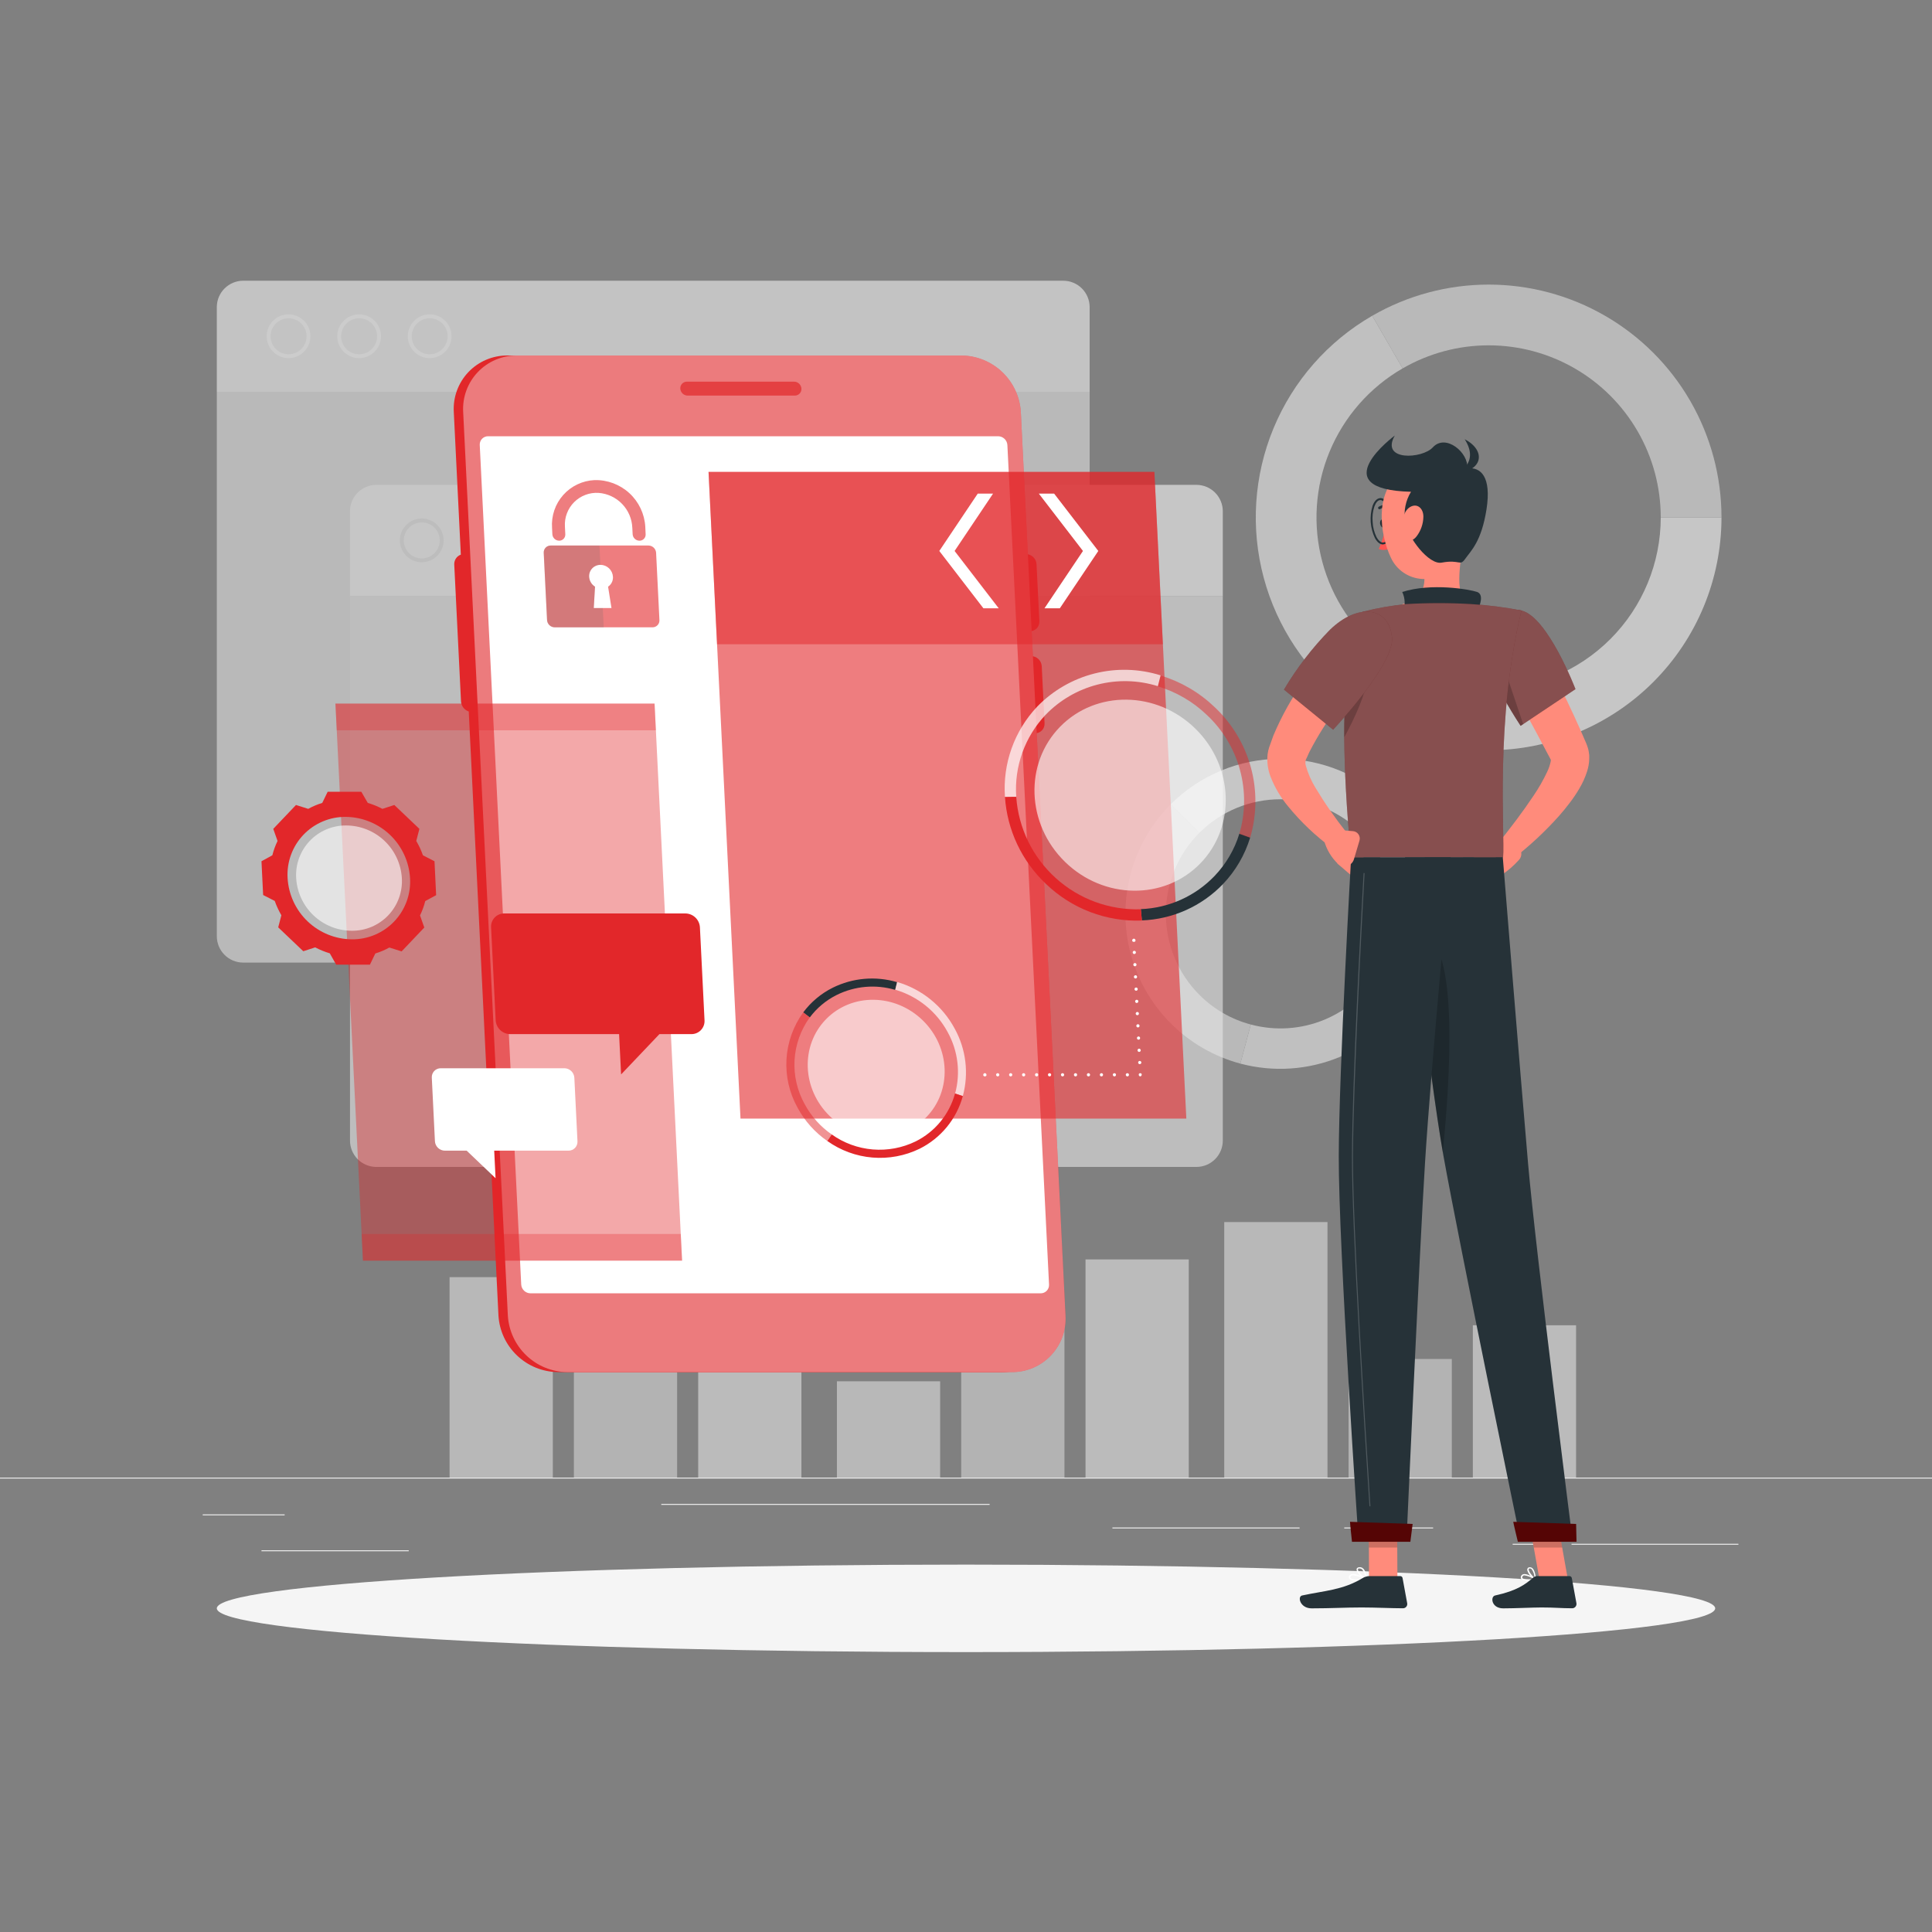 <svg width="601" height="601" viewBox="0 0 601 601" fill="none" xmlns="http://www.w3.org/2000/svg">
<rect x="0" y="0" width="601" height="601" fill="#808080" stroke="none"/>
<path d="M601 459.645H0V459.945H601V459.645Z" fill="#EBEBEB"/>
<path d="M88.551 471.088H63.057V471.388H88.551V471.088Z" fill="#EBEBEB"/>
<path d="M307.844 467.83H205.71V468.131H307.844V467.83Z" fill="#EBEBEB"/>
<path d="M127.148 482.254H81.339V482.555H127.148V482.254Z" fill="#EBEBEB"/>
<path d="M540.78 480.235H488.865V480.535H540.78V480.235Z" fill="#EBEBEB"/>
<path d="M484.935 480.235H470.547V480.535H484.935V480.235Z" fill="#EBEBEB"/>
<path d="M445.81 475.163H418.164V475.463H445.81V475.163Z" fill="#EBEBEB"/>
<path d="M404.269 475.163H346.044V475.463H404.269V475.163Z" fill="#EBEBEB"/>
<g opacity="0.6">
<path d="M423.477 259.067L432.383 250.16C439.883 257.667 444.697 267.436 446.082 277.956C447.467 288.475 445.345 299.158 440.044 308.35C434.743 317.541 426.56 324.728 416.761 328.798C406.962 332.868 396.095 333.594 385.842 330.862L389.099 318.698C396.68 320.735 404.72 320.213 411.973 317.212C419.226 314.211 425.285 308.9 429.211 302.103C433.136 295.306 434.708 287.403 433.682 279.622C432.656 271.84 429.09 264.614 423.537 259.067H423.477Z" fill="#EBEBEB"/>
<path d="M364.206 250.16C373.259 241.123 385.527 236.047 398.319 236.047C411.11 236.047 423.379 241.123 432.432 250.16L423.525 259.067C416.839 252.383 407.772 248.628 398.319 248.628C388.865 248.628 379.799 252.383 373.113 259.067L364.206 250.16Z" fill="#F5F5F5"/>
<path d="M364.206 250.16L373.113 259.067C369.802 262.377 367.175 266.306 365.383 270.631C363.591 274.956 362.669 279.591 362.669 284.273C362.669 288.954 363.591 293.59 365.383 297.915C367.175 302.24 369.802 306.169 373.113 309.479C377.525 313.916 383.038 317.098 389.087 318.698L385.842 330.862C377.664 328.67 370.208 324.363 364.221 318.376C358.235 312.389 353.929 304.932 351.736 296.755C349.544 288.577 349.542 279.966 351.731 271.787C353.92 263.609 358.222 256.15 364.206 250.16Z" fill="#E0E0E0"/>
<path d="M463.083 214.497V233.392C447.136 233.394 431.635 228.133 418.984 218.426C406.333 208.72 397.238 195.109 393.111 179.706C388.984 164.303 390.055 147.969 396.158 133.237C402.262 118.505 413.056 106.199 426.866 98.228L436.326 114.599C426.113 120.486 418.129 129.579 413.613 140.469C409.097 151.358 408.303 163.433 411.353 174.82C414.403 186.207 421.126 196.268 430.48 203.443C439.834 210.617 451.294 214.503 463.083 214.497Z" fill="#EBEBEB"/>
<path d="M535.515 160.96C535.509 180.168 527.875 198.588 514.293 212.17C500.711 225.753 482.291 233.386 463.083 233.392V214.497C477.28 214.494 490.896 208.852 500.935 198.813C510.975 188.773 516.616 175.158 516.62 160.96H535.515Z" fill="#F5F5F5"/>
<path d="M535.515 160.96H516.62C516.621 151.563 514.149 142.331 509.452 134.192C504.754 126.053 497.997 119.295 489.859 114.596C481.721 109.897 472.489 107.424 463.092 107.424C453.695 107.425 444.464 109.899 436.326 114.599L426.878 98.228C437.889 91.873 450.379 88.529 463.092 88.53C475.805 88.532 488.294 91.88 499.303 98.237C510.313 104.595 519.455 113.738 525.812 124.748C532.168 135.758 535.515 148.247 535.515 160.96Z" fill="#E0E0E0"/>
</g>
<g opacity="0.5">
<path d="M337.678 459.632H369.795V391.779H337.678V459.632Z" fill="#F5F5F5"/>
<path d="M299.01 459.645H331.127V412.262H299.01V459.645Z" fill="#E6E6E6"/>
<path d="M260.341 459.632H292.459V429.69H260.341V459.632Z" fill="#F0F0F0"/>
<path d="M458.166 459.645H490.284V412.262H458.166V459.645Z" fill="#F5F5F5"/>
<path d="M419.51 459.645H451.627V422.743H419.51V459.645Z" fill="#E6E6E6"/>
<path d="M380.83 459.645H412.947V380.156H380.83V459.645Z" fill="#F0F0F0"/>
<path d="M217.189 459.645H249.307V385.481H217.189V459.645Z" fill="#F5F5F5"/>
<path d="M178.521 459.645H210.638V412.262H178.521V459.645Z" fill="#E6E6E6"/>
<path d="M139.853 459.645H171.97V397.285H139.853V459.645Z" fill="#F0F0F0"/>
</g>
<g opacity="0.6">
<path d="M67.444 95.511C67.454 93.343 68.319 91.266 69.852 89.733C71.385 88.2 73.462 87.335 75.63 87.325H330.766C332.936 87.332 335.016 88.196 336.552 89.729C338.087 91.262 338.954 93.341 338.964 95.511V121.883H67.444V95.511Z" fill="#F0F0F0"/>
<path d="M133.662 111.401C132.318 111.401 131.003 111.003 129.885 110.256C128.767 109.51 127.895 108.449 127.379 107.207C126.864 105.965 126.728 104.598 126.988 103.279C127.249 101.96 127.894 100.748 128.843 99.796C129.792 98.843 131.002 98.193 132.32 97.928C133.639 97.663 135.006 97.794 136.249 98.305C137.493 98.817 138.557 99.685 139.307 100.801C140.058 101.916 140.461 103.229 140.466 104.574C140.467 105.469 140.293 106.355 139.952 107.183C139.611 108.01 139.11 108.762 138.478 109.396C137.846 110.03 137.096 110.534 136.27 110.878C135.443 111.222 134.557 111.399 133.662 111.401ZM133.662 99.008C132.553 99.008 131.469 99.338 130.547 99.955C129.625 100.572 128.907 101.449 128.484 102.475C128.061 103.5 127.952 104.628 128.172 105.716C128.391 106.803 128.928 107.801 129.715 108.583C130.502 109.365 131.503 109.896 132.592 110.108C133.681 110.32 134.808 110.204 135.831 109.774C136.854 109.345 137.726 108.621 138.337 107.695C138.948 106.77 139.271 105.683 139.264 104.574C139.254 103.094 138.66 101.679 137.61 100.636C136.561 99.594 135.142 99.008 133.662 99.008Z" fill="white"/>
<path d="M111.786 111.401C110.439 111.415 109.117 111.029 107.989 110.291C106.862 109.554 105.978 108.498 105.452 107.257C104.925 106.017 104.779 104.648 105.031 103.324C105.283 102 105.923 100.781 106.869 99.822C107.815 98.862 109.025 98.205 110.345 97.934C111.665 97.663 113.036 97.79 114.284 98.299C115.532 98.808 116.6 99.676 117.354 100.793C118.107 101.91 118.512 103.226 118.517 104.574C118.524 106.37 117.82 108.096 116.559 109.375C115.298 110.654 113.582 111.382 111.786 111.401ZM111.786 99.009C110.674 98.994 109.582 99.311 108.651 99.92C107.72 100.528 106.99 101.4 106.557 102.424C106.123 103.449 106.003 104.579 106.214 105.671C106.425 106.763 106.956 107.768 107.74 108.557C108.524 109.346 109.526 109.884 110.617 110.102C111.707 110.32 112.839 110.208 113.866 109.781C114.893 109.354 115.769 108.63 116.384 107.703C116.998 106.776 117.322 105.686 117.315 104.574C117.309 103.106 116.726 101.699 115.691 100.658C114.656 99.617 113.254 99.024 111.786 99.009Z" fill="white"/>
<path d="M89.777 111.401C88.432 111.403 87.117 111.007 85.997 110.262C84.877 109.517 84.003 108.457 83.486 107.215C82.968 105.974 82.83 104.607 83.09 103.287C83.349 101.967 83.993 100.753 84.942 99.8C85.891 98.846 87.1 98.195 88.419 97.929C89.737 97.663 91.105 97.793 92.349 98.304C93.594 98.815 94.659 99.683 95.41 100.799C96.16 101.915 96.564 103.229 96.569 104.574C96.572 106.379 95.859 108.112 94.585 109.392C93.312 110.672 91.583 111.395 89.777 111.401ZM89.777 99.008C88.668 99.006 87.582 99.334 86.658 99.949C85.735 100.565 85.015 101.441 84.591 102.466C84.166 103.492 84.055 104.62 84.273 105.708C84.491 106.797 85.027 107.796 85.813 108.579C86.6 109.362 87.601 109.894 88.69 110.107C89.78 110.32 90.908 110.205 91.931 109.775C92.955 109.346 93.828 108.623 94.439 107.697C95.051 106.771 95.374 105.684 95.367 104.574C95.357 103.096 94.764 101.683 93.718 100.64C92.671 99.598 91.255 99.012 89.777 99.008Z" fill="white"/>
<path d="M330.766 299.442H75.63C73.462 299.433 71.385 298.567 69.852 297.034C68.319 295.501 67.454 293.425 67.444 291.257V121.883H338.964V291.257C338.954 293.427 338.087 295.505 336.552 297.038C335.016 298.572 332.936 299.436 330.766 299.442Z" fill="#E0E0E0"/>
<path d="M108.877 159.024C108.88 156.853 109.743 154.772 111.277 153.235C112.812 151.699 114.892 150.833 117.063 150.827H372.199C374.369 150.836 376.448 151.703 377.981 153.239C379.515 154.775 380.379 156.854 380.385 159.024V185.384H108.877V159.024Z" fill="#F5F5F5"/>
<path d="M175.095 174.903C173.749 174.905 172.432 174.508 171.311 173.761C170.19 173.015 169.317 171.952 168.8 170.709C168.284 169.465 168.148 168.096 168.41 166.775C168.672 165.455 169.321 164.241 170.273 163.289C171.225 162.337 172.438 161.689 173.759 161.427C175.08 161.164 176.449 161.3 177.692 161.817C178.936 162.333 179.998 163.207 180.745 164.327C181.492 165.448 181.889 166.765 181.887 168.112C181.883 169.912 181.167 171.637 179.894 172.91C178.621 174.183 176.896 174.9 175.095 174.903ZM175.095 162.51C173.987 162.508 172.903 162.835 171.98 163.449C171.057 164.063 170.338 164.937 169.912 165.96C169.486 166.983 169.373 168.11 169.588 169.197C169.803 170.284 170.335 171.284 171.118 172.068C171.901 172.853 172.899 173.387 173.986 173.605C175.073 173.822 176.2 173.711 177.224 173.288C178.248 172.864 179.124 172.146 179.74 171.225C180.356 170.304 180.685 169.22 180.685 168.112C180.685 166.628 180.096 165.205 179.048 164.155C178 163.105 176.579 162.514 175.095 162.51Z" fill="#E6E6E6"/>
<path d="M153.147 174.903C151.8 174.905 150.483 174.508 149.363 173.761C148.242 173.015 147.368 171.952 146.852 170.709C146.335 169.465 146.199 168.096 146.462 166.775C146.724 165.455 147.372 164.241 148.324 163.289C149.276 162.337 150.49 161.689 151.81 161.427C153.131 161.164 154.5 161.3 155.744 161.817C156.987 162.333 158.05 163.207 158.797 164.327C159.543 165.448 159.94 166.765 159.938 168.112C159.935 169.912 159.218 171.637 157.945 172.91C156.672 174.183 154.947 174.9 153.147 174.903ZM153.147 162.51C152.038 162.508 150.954 162.835 150.032 163.449C149.109 164.063 148.389 164.937 147.963 165.96C147.537 166.983 147.425 168.11 147.64 169.197C147.854 170.284 148.387 171.284 149.17 172.068C149.953 172.853 150.951 173.387 152.038 173.605C153.124 173.822 154.251 173.711 155.275 173.288C156.3 172.864 157.175 172.146 157.791 171.225C158.407 170.304 158.736 169.22 158.736 168.112C158.736 166.628 158.148 165.205 157.1 164.155C156.052 163.105 154.63 162.514 153.147 162.51Z" fill="#E6E6E6"/>
<path d="M131.21 174.903C129.864 174.905 128.547 174.508 127.426 173.761C126.305 173.015 125.432 171.952 124.915 170.709C124.399 169.465 124.263 168.096 124.525 166.775C124.787 165.455 125.435 164.241 126.388 163.289C127.34 162.337 128.553 161.689 129.874 161.427C131.195 161.164 132.564 161.3 133.807 161.817C135.051 162.333 136.113 163.207 136.86 164.327C137.607 165.448 138.004 166.765 138.002 168.112C137.995 169.911 137.278 171.635 136.006 172.907C134.733 174.179 133.01 174.897 131.21 174.903ZM131.21 162.51C130.102 162.508 129.018 162.835 128.095 163.449C127.172 164.063 126.453 164.937 126.027 165.96C125.601 166.983 125.488 168.11 125.703 169.197C125.918 170.284 126.45 171.284 127.233 172.068C128.016 172.853 129.014 173.387 130.101 173.605C131.188 173.822 132.315 173.711 133.339 173.288C134.363 172.864 135.239 172.146 135.855 171.225C136.471 170.304 136.8 169.22 136.8 168.112C136.8 166.628 136.211 165.205 135.163 164.155C134.115 163.105 132.694 162.514 131.21 162.51Z" fill="#E6E6E6"/>
<path d="M372.199 363.004H117.063C114.893 363.001 112.813 362.137 111.278 360.603C109.744 359.068 108.88 356.988 108.877 354.818V185.384H380.385V354.758C380.39 355.837 380.182 356.907 379.773 357.905C379.364 358.904 378.762 359.812 378.002 360.578C377.241 361.344 376.338 361.952 375.342 362.369C374.346 362.785 373.278 363.001 372.199 363.004Z" fill="#E6E6E6"/>
</g>
<path d="M300.5 513.927C429.213 513.927 533.556 507.835 533.556 500.32C533.556 492.806 429.213 486.714 300.5 486.714C171.787 486.714 67.444 492.806 67.444 500.32C67.444 507.835 171.787 513.927 300.5 513.927Z" fill="#F5F5F5"/>
<path d="M320.357 196.359C320.76 196.363 321.16 196.284 321.532 196.127C321.903 195.97 322.239 195.738 322.517 195.446C322.795 195.154 323.011 194.808 323.15 194.43C323.289 194.051 323.349 193.648 323.326 193.245L322.437 175.492C322.388 174.654 322.024 173.866 321.417 173.286C320.81 172.706 320.006 172.377 319.167 172.367H316.763L314.587 128.193C314.306 123.48 312.255 119.048 308.845 115.782C305.435 112.517 300.918 110.66 296.197 110.584H157.859C155.587 110.569 153.336 111.019 151.245 111.909C149.155 112.798 147.268 114.106 145.704 115.753C144.139 117.401 142.928 119.351 142.147 121.485C141.366 123.618 141.031 125.889 141.163 128.157L143.351 172.535C142.722 172.764 142.184 173.189 141.816 173.747C141.448 174.306 141.269 174.968 141.307 175.636L143.411 218.223C143.459 218.92 143.713 219.587 144.141 220.139C144.569 220.692 145.151 221.104 145.815 221.324L155.058 409.257C155.349 413.972 157.41 418.402 160.83 421.661C164.249 424.92 168.774 426.766 173.497 426.83H311.823C314.095 426.845 316.346 426.395 318.436 425.505C320.527 424.616 322.413 423.308 323.978 421.66C325.543 420.013 326.753 418.063 327.534 415.929C328.315 413.796 328.65 411.525 328.519 409.257L319.564 228.115H321.968C322.371 228.119 322.771 228.04 323.142 227.884C323.514 227.727 323.849 227.495 324.128 227.203C324.406 226.911 324.622 226.565 324.761 226.187C324.9 225.808 324.96 225.405 324.937 225.002L324.059 207.213C324.005 206.378 323.639 205.594 323.033 205.017C322.427 204.44 321.626 204.113 320.79 204.099H318.386L318.001 196.359H320.357Z" fill="#E2272A"/>
<path d="M176.418 426.83H314.744C317.016 426.845 319.268 426.394 321.359 425.505C323.45 424.616 325.337 423.308 326.903 421.661C328.468 420.014 329.68 418.064 330.462 415.93C331.245 413.797 331.581 411.526 331.452 409.257L317.556 128.169C317.272 123.453 315.214 119.02 311.796 115.758C308.379 112.497 303.854 110.648 299.13 110.584H160.792C158.519 110.569 156.268 111.019 154.177 111.909C152.085 112.798 150.198 114.106 148.633 115.753C147.067 117.4 145.855 119.35 145.073 121.484C144.291 123.617 143.954 125.888 144.084 128.157L157.979 409.245C158.267 413.962 160.327 418.395 163.747 421.657C167.166 424.918 171.692 426.766 176.418 426.83Z" fill="#E2272A"/>
<path opacity="0.4" d="M176.418 426.83H314.744C317.016 426.845 319.268 426.394 321.359 425.505C323.45 424.616 325.337 423.308 326.903 421.661C328.468 420.014 329.68 418.064 330.462 415.93C331.245 413.797 331.581 411.526 331.452 409.257L317.556 128.169C317.272 123.453 315.214 119.02 311.796 115.758C308.379 112.497 303.854 110.648 299.13 110.584H160.792C158.519 110.569 156.268 111.019 154.177 111.909C152.085 112.798 150.198 114.106 148.633 115.753C147.067 117.4 145.855 119.35 145.073 121.484C144.291 123.617 143.954 125.888 144.084 128.157L157.979 409.245C158.267 413.962 160.327 418.395 163.747 421.657C167.166 424.918 171.692 426.766 176.418 426.83Z" fill="#FAFAFA"/>
<path d="M165.059 402.321H323.723C324.077 402.325 324.427 402.256 324.754 402.119C325.08 401.982 325.374 401.779 325.619 401.523C325.863 401.267 326.053 400.964 326.175 400.632C326.298 400.3 326.351 399.946 326.331 399.593L313.373 138.434C313.328 137.701 313.006 137.011 312.473 136.505C311.94 135.999 311.236 135.713 310.501 135.706H151.837C151.483 135.702 151.133 135.771 150.807 135.908C150.482 136.046 150.188 136.249 149.944 136.505C149.701 136.761 149.513 137.064 149.391 137.396C149.27 137.728 149.219 138.082 149.24 138.434L162.138 399.593C162.184 400.335 162.512 401.031 163.055 401.538C163.599 402.046 164.315 402.326 165.059 402.321Z" fill="white"/>
<path opacity="0.7" d="M247.035 118.721H213.68C213.4 118.719 213.123 118.774 212.865 118.884C212.608 118.993 212.375 119.154 212.183 119.357C211.99 119.56 211.841 119.8 211.745 120.063C211.649 120.326 211.608 120.606 211.624 120.885C211.658 121.468 211.91 122.016 212.332 122.42C212.754 122.823 213.312 123.052 213.896 123.06H247.251C247.532 123.063 247.811 123.007 248.069 122.897C248.327 122.787 248.56 122.625 248.753 122.42C248.946 122.216 249.095 121.975 249.19 121.71C249.285 121.446 249.325 121.165 249.307 120.885C249.271 120.304 249.016 119.759 248.595 119.358C248.174 118.957 247.617 118.729 247.035 118.721Z" fill="#E2272A"/>
<path opacity="0.6" d="M369.038 347.967H230.351L220.411 146.8H359.098L369.038 347.967Z" fill="#E2272A"/>
<path d="M352.667 292.964C352.603 292.975 352.538 292.975 352.474 292.964C352.414 292.942 352.36 292.905 352.318 292.855C352.272 292.811 352.235 292.758 352.21 292.699C352.199 292.635 352.199 292.57 352.21 292.507C352.21 292.373 352.263 292.244 352.358 292.15C352.453 292.055 352.581 292.002 352.715 292.002C352.849 292.002 352.977 292.055 353.072 292.15C353.167 292.244 353.22 292.373 353.22 292.507C353.231 292.57 353.231 292.635 353.22 292.699C353.195 292.758 353.158 292.811 353.112 292.855C353.07 292.905 353.016 292.942 352.955 292.964C352.861 292.992 352.761 292.992 352.667 292.964Z" fill="white"/>
<path d="M354.049 330.55C354.046 330.485 354.055 330.42 354.077 330.359C354.099 330.298 354.133 330.242 354.176 330.194C354.22 330.146 354.272 330.107 354.331 330.08C354.39 330.052 354.453 330.036 354.518 330.033C354.65 330.026 354.779 330.072 354.878 330.159C354.977 330.247 355.038 330.37 355.047 330.502C355.05 330.568 355.04 330.634 355.018 330.697C354.995 330.759 354.961 330.817 354.916 330.866C354.871 330.915 354.818 330.955 354.757 330.983C354.697 331.011 354.632 331.028 354.566 331.031C354.434 331.034 354.306 330.985 354.21 330.896C354.113 330.806 354.055 330.682 354.049 330.55ZM353.857 326.752C353.854 326.685 353.863 326.619 353.886 326.556C353.908 326.494 353.943 326.436 353.988 326.387C354.032 326.338 354.086 326.298 354.146 326.27C354.206 326.242 354.271 326.226 354.338 326.223C354.403 326.219 354.469 326.229 354.531 326.252C354.593 326.275 354.649 326.309 354.697 326.354C354.746 326.399 354.784 326.453 354.811 326.513C354.838 326.573 354.853 326.638 354.855 326.703C354.858 326.768 354.848 326.833 354.826 326.894C354.805 326.955 354.771 327.011 354.727 327.059C354.684 327.107 354.631 327.146 354.573 327.174C354.514 327.201 354.45 327.217 354.386 327.22C354.254 327.227 354.124 327.182 354.026 327.094C353.927 327.006 353.866 326.883 353.857 326.752ZM353.677 322.941C353.673 322.876 353.683 322.812 353.705 322.751C353.727 322.69 353.76 322.634 353.804 322.586C353.847 322.537 353.9 322.499 353.958 322.471C354.017 322.443 354.081 322.427 354.145 322.424C354.21 322.419 354.276 322.428 354.338 322.449C354.399 322.47 354.456 322.504 354.505 322.548C354.553 322.592 354.592 322.645 354.619 322.704C354.646 322.764 354.661 322.828 354.662 322.893C354.667 322.959 354.659 323.025 354.638 323.087C354.617 323.15 354.583 323.207 354.54 323.257C354.496 323.306 354.443 323.346 354.383 323.374C354.324 323.403 354.259 323.419 354.193 323.422C354.062 323.425 353.934 323.377 353.837 323.287C353.74 323.197 353.683 323.073 353.677 322.941ZM353.484 319.131C353.481 319.001 353.528 318.875 353.615 318.778C353.702 318.682 353.823 318.623 353.953 318.614C354.085 318.607 354.214 318.653 354.313 318.74C354.412 318.828 354.473 318.951 354.482 319.083C354.489 319.215 354.443 319.344 354.355 319.443C354.268 319.542 354.145 319.602 354.013 319.612C353.947 319.615 353.881 319.605 353.818 319.583C353.756 319.56 353.698 319.526 353.649 319.481C353.6 319.436 353.56 319.382 353.532 319.322C353.503 319.262 353.487 319.197 353.484 319.131ZM353.292 315.333C353.289 315.266 353.299 315.2 353.321 315.137C353.343 315.075 353.378 315.017 353.423 314.968C353.467 314.919 353.521 314.879 353.581 314.851C353.641 314.823 353.706 314.807 353.773 314.804C353.838 314.8 353.904 314.81 353.966 314.833C354.028 314.856 354.084 314.89 354.133 314.935C354.181 314.98 354.219 315.034 354.246 315.094C354.273 315.154 354.288 315.219 354.29 315.284C354.293 315.349 354.283 315.414 354.261 315.475C354.24 315.536 354.206 315.592 354.162 315.64C354.119 315.688 354.066 315.727 354.008 315.755C353.949 315.782 353.886 315.798 353.821 315.801C353.689 315.808 353.56 315.763 353.461 315.675C353.362 315.587 353.301 315.464 353.292 315.333ZM353.112 311.522C353.108 311.457 353.118 311.393 353.14 311.332C353.162 311.271 353.195 311.215 353.239 311.167C353.282 311.118 353.335 311.08 353.394 311.052C353.452 311.024 353.516 311.008 353.58 311.005C353.646 311 353.712 311.009 353.775 311.03C353.837 311.051 353.895 311.084 353.944 311.128C353.993 311.172 354.033 311.225 354.062 311.284C354.09 311.344 354.106 311.408 354.109 311.474C354.113 311.607 354.065 311.737 353.975 311.835C353.885 311.934 353.761 311.994 353.628 312.003C353.497 312.006 353.369 311.958 353.272 311.868C353.175 311.778 353.118 311.654 353.112 311.522ZM352.919 307.712C352.916 307.58 352.964 307.452 353.054 307.355C353.144 307.259 353.268 307.201 353.4 307.195C353.465 307.192 353.53 307.201 353.591 307.223C353.652 307.245 353.708 307.279 353.756 307.322C353.804 307.366 353.843 307.418 353.87 307.477C353.898 307.536 353.914 307.599 353.917 307.664C353.924 307.796 353.878 307.925 353.791 308.024C353.703 308.123 353.58 308.183 353.448 308.193C353.382 308.196 353.316 308.186 353.253 308.164C353.191 308.141 353.133 308.107 353.084 308.062C353.035 308.017 352.995 307.963 352.967 307.903C352.939 307.843 352.922 307.778 352.919 307.712ZM352.739 303.914C352.734 303.848 352.742 303.782 352.764 303.719C352.785 303.657 352.818 303.599 352.862 303.55C352.905 303.501 352.958 303.461 353.018 303.432C353.077 303.404 353.142 303.388 353.208 303.385C353.273 303.381 353.339 303.391 353.401 303.414C353.463 303.437 353.519 303.471 353.568 303.516C353.616 303.561 353.654 303.615 353.681 303.675C353.708 303.735 353.723 303.8 353.725 303.865C353.728 303.93 353.718 303.995 353.696 304.056C353.675 304.117 353.641 304.173 353.597 304.221C353.554 304.269 353.501 304.308 353.443 304.336C353.384 304.363 353.321 304.379 353.256 304.382C353.191 304.386 353.126 304.376 353.065 304.354C353.004 304.332 352.948 304.299 352.9 304.255C352.852 304.212 352.813 304.159 352.786 304.1C352.758 304.042 352.742 303.978 352.739 303.914ZM352.547 300.103C352.543 300.038 352.553 299.974 352.575 299.913C352.597 299.852 352.63 299.796 352.674 299.748C352.717 299.7 352.77 299.661 352.829 299.633C352.887 299.605 352.951 299.589 353.015 299.586C353.147 299.58 353.277 299.625 353.376 299.713C353.474 299.8 353.535 299.923 353.544 300.055C353.548 300.188 353.5 300.318 353.41 300.416C353.32 300.515 353.196 300.575 353.064 300.584C352.932 300.587 352.804 300.539 352.707 300.449C352.61 300.359 352.553 300.235 352.547 300.103ZM352.354 296.305C352.351 296.239 352.361 296.172 352.383 296.11C352.406 296.047 352.44 295.99 352.485 295.941C352.53 295.892 352.584 295.852 352.644 295.823C352.704 295.795 352.769 295.779 352.835 295.776C352.9 295.773 352.965 295.782 353.026 295.804C353.087 295.826 353.143 295.86 353.191 295.903C353.239 295.947 353.278 295.999 353.305 296.058C353.333 296.117 353.349 296.18 353.352 296.245C353.359 296.377 353.313 296.506 353.226 296.605C353.138 296.704 353.015 296.764 352.883 296.774C352.751 296.78 352.622 296.735 352.523 296.647C352.424 296.56 352.364 296.437 352.354 296.305Z" fill="white"/>
<path d="M354.734 334.841C354.668 334.841 354.603 334.827 354.543 334.8C354.483 334.773 354.43 334.734 354.386 334.685C354.338 334.64 354.301 334.586 354.276 334.526C354.251 334.466 354.239 334.401 354.241 334.336C354.23 334.273 354.23 334.208 354.241 334.144C354.263 334.083 354.3 334.029 354.35 333.988C354.394 333.941 354.447 333.904 354.506 333.879C354.63 333.831 354.767 333.831 354.89 333.879C354.953 333.904 355.01 333.941 355.059 333.988C355.1 334.033 355.133 334.086 355.155 334.144C355.171 334.207 355.171 334.273 355.155 334.336C355.152 334.466 355.101 334.591 355.011 334.685C354.962 334.732 354.905 334.769 354.842 334.793C354.809 334.815 354.773 334.831 354.734 334.841Z" fill="white"/>
<path d="M350.203 334.336C350.203 334.27 350.216 334.205 350.241 334.145C350.267 334.084 350.304 334.029 350.351 333.983C350.398 333.938 350.454 333.901 350.515 333.877C350.576 333.853 350.642 333.842 350.708 333.843C350.772 333.843 350.836 333.856 350.896 333.881C350.956 333.906 351.01 333.942 351.056 333.988C351.102 334.034 351.138 334.088 351.163 334.148C351.188 334.207 351.2 334.272 351.2 334.336C351.2 334.468 351.149 334.595 351.057 334.689C350.965 334.783 350.839 334.838 350.708 334.841C350.574 334.841 350.445 334.788 350.351 334.693C350.256 334.599 350.203 334.47 350.203 334.336ZM346.164 334.336C346.164 334.27 346.177 334.205 346.203 334.145C346.228 334.084 346.266 334.029 346.313 333.983C346.36 333.938 346.415 333.901 346.477 333.877C346.538 333.853 346.603 333.842 346.669 333.843C346.734 333.843 346.798 333.856 346.857 333.881C346.917 333.906 346.972 333.942 347.017 333.988C347.063 334.034 347.099 334.088 347.124 334.148C347.149 334.207 347.162 334.272 347.162 334.336C347.163 334.402 347.152 334.467 347.128 334.529C347.104 334.59 347.068 334.645 347.022 334.693C346.976 334.74 346.921 334.777 346.86 334.802C346.8 334.828 346.735 334.841 346.669 334.841C346.537 334.838 346.412 334.783 346.32 334.689C346.228 334.595 346.176 334.468 346.176 334.336H346.164ZM342.137 334.336C342.137 334.272 342.15 334.207 342.175 334.148C342.2 334.088 342.236 334.034 342.282 333.988C342.327 333.942 342.382 333.906 342.442 333.881C342.501 333.856 342.565 333.843 342.63 333.843C342.696 333.842 342.761 333.853 342.822 333.877C342.884 333.901 342.939 333.938 342.986 333.983C343.033 334.029 343.071 334.084 343.096 334.145C343.122 334.205 343.135 334.27 343.135 334.336C343.135 334.47 343.082 334.599 342.987 334.693C342.892 334.788 342.764 334.841 342.63 334.841C342.564 334.841 342.499 334.828 342.439 334.802C342.378 334.777 342.323 334.74 342.277 334.693C342.231 334.645 342.195 334.59 342.171 334.529C342.147 334.467 342.136 334.402 342.137 334.336ZM338.099 334.336C338.099 334.27 338.112 334.205 338.137 334.145C338.163 334.084 338.2 334.029 338.247 333.983C338.294 333.938 338.35 333.901 338.411 333.877C338.472 333.853 338.538 333.842 338.603 333.843C338.668 333.843 338.732 333.856 338.792 333.881C338.852 333.906 338.906 333.942 338.952 333.988C338.998 334.034 339.034 334.088 339.059 334.148C339.084 334.207 339.096 334.272 339.096 334.336C339.098 334.402 339.086 334.467 339.062 334.529C339.038 334.59 339.002 334.645 338.956 334.693C338.91 334.74 338.855 334.777 338.795 334.802C338.734 334.828 338.669 334.841 338.603 334.841C338.47 334.841 338.341 334.788 338.246 334.693C338.152 334.599 338.099 334.47 338.099 334.336ZM334.072 334.336C334.072 334.272 334.085 334.207 334.109 334.148C334.134 334.088 334.17 334.034 334.216 333.988C334.262 333.942 334.316 333.906 334.376 333.881C334.436 333.856 334.5 333.843 334.565 333.843C334.63 333.842 334.696 333.853 334.757 333.877C334.818 333.901 334.874 333.938 334.921 333.983C334.968 334.029 335.005 334.084 335.031 334.145C335.056 334.205 335.07 334.27 335.07 334.336C335.07 334.47 335.016 334.599 334.922 334.693C334.827 334.788 334.699 334.841 334.565 334.841C334.499 334.841 334.434 334.828 334.373 334.802C334.313 334.777 334.258 334.74 334.212 334.693C334.166 334.645 334.13 334.59 334.106 334.529C334.082 334.467 334.07 334.402 334.072 334.336ZM330.033 334.336C330.033 334.27 330.046 334.205 330.072 334.145C330.097 334.084 330.135 334.029 330.182 333.983C330.229 333.938 330.285 333.901 330.346 333.877C330.407 333.853 330.472 333.842 330.538 333.843C330.603 333.843 330.667 333.856 330.727 333.881C330.786 333.906 330.841 333.942 330.887 333.988C330.932 334.034 330.969 334.088 330.993 334.148C331.018 334.207 331.031 334.272 331.031 334.336C331.032 334.402 331.021 334.467 330.997 334.529C330.973 334.59 330.937 334.645 330.891 334.693C330.845 334.74 330.79 334.777 330.729 334.802C330.669 334.828 330.604 334.841 330.538 334.841C330.404 334.841 330.276 334.788 330.181 334.693C330.086 334.599 330.033 334.47 330.033 334.336ZM325.994 334.336C325.994 334.27 326.008 334.205 326.033 334.145C326.059 334.084 326.096 334.029 326.143 333.983C326.19 333.938 326.246 333.901 326.307 333.877C326.368 333.853 326.434 333.842 326.499 333.843C326.564 333.843 326.628 333.856 326.688 333.881C326.748 333.906 326.802 333.942 326.848 333.988C326.894 334.034 326.93 334.088 326.955 334.148C326.979 334.207 326.992 334.272 326.992 334.336C326.994 334.402 326.982 334.467 326.958 334.529C326.934 334.59 326.898 334.645 326.852 334.693C326.806 334.74 326.751 334.777 326.691 334.802C326.63 334.828 326.565 334.841 326.499 334.841C326.365 334.841 326.237 334.788 326.142 334.693C326.048 334.599 325.994 334.47 325.994 334.336ZM321.968 334.336C321.968 334.272 321.981 334.207 322.005 334.148C322.03 334.088 322.066 334.034 322.112 333.988C322.158 333.942 322.212 333.906 322.272 333.881C322.332 333.856 322.396 333.843 322.461 333.843C322.526 333.842 322.592 333.853 322.653 333.877C322.714 333.901 322.77 333.938 322.817 333.983C322.864 334.029 322.901 334.084 322.927 334.145C322.952 334.205 322.965 334.27 322.965 334.336C322.965 334.47 322.912 334.599 322.818 334.693C322.723 334.788 322.594 334.841 322.461 334.841C322.329 334.838 322.203 334.783 322.111 334.689C322.019 334.595 321.968 334.468 321.968 334.336ZM317.929 334.336C317.929 334.27 317.942 334.205 317.968 334.145C317.993 334.084 318.031 334.029 318.078 333.983C318.125 333.938 318.18 333.901 318.242 333.877C318.303 333.853 318.368 333.842 318.434 333.843C318.499 333.843 318.563 333.856 318.622 333.881C318.682 333.906 318.737 333.942 318.782 333.988C318.828 334.034 318.864 334.088 318.889 334.148C318.914 334.207 318.927 334.272 318.927 334.336C318.928 334.402 318.917 334.467 318.893 334.529C318.869 334.59 318.833 334.645 318.787 334.693C318.741 334.74 318.686 334.777 318.625 334.802C318.565 334.828 318.5 334.841 318.434 334.841C318.3 334.841 318.172 334.788 318.077 334.693C317.982 334.599 317.929 334.47 317.929 334.336ZM313.902 334.336C313.902 334.272 313.915 334.207 313.94 334.148C313.965 334.088 314.001 334.034 314.047 333.988C314.092 333.942 314.147 333.906 314.207 333.881C314.266 333.856 314.33 333.843 314.395 333.843C314.461 333.842 314.526 333.853 314.587 333.877C314.649 333.901 314.704 333.938 314.751 333.983C314.799 334.029 314.836 334.084 314.861 334.145C314.887 334.205 314.9 334.27 314.9 334.336C314.9 334.47 314.847 334.599 314.752 334.693C314.657 334.788 314.529 334.841 314.395 334.841C314.329 334.841 314.264 334.828 314.204 334.802C314.143 334.777 314.088 334.74 314.042 334.693C313.996 334.645 313.96 334.59 313.936 334.529C313.912 334.467 313.901 334.402 313.902 334.336ZM309.864 334.336C309.864 334.27 309.877 334.205 309.902 334.145C309.928 334.084 309.965 334.029 310.012 333.983C310.059 333.938 310.115 333.901 310.176 333.877C310.237 333.853 310.303 333.842 310.368 333.843C310.433 333.843 310.497 333.856 310.557 333.881C310.617 333.906 310.671 333.942 310.717 333.988C310.763 334.034 310.799 334.088 310.824 334.148C310.849 334.207 310.861 334.272 310.861 334.336C310.863 334.402 310.851 334.467 310.827 334.529C310.803 334.59 310.767 334.645 310.721 334.693C310.675 334.74 310.62 334.777 310.56 334.802C310.499 334.828 310.434 334.841 310.368 334.841C310.235 334.841 310.106 334.788 310.012 334.693C309.917 334.599 309.864 334.47 309.864 334.336Z" fill="white"/>
<path d="M306.33 334.841C306.264 334.839 306.2 334.825 306.14 334.798C306.08 334.771 306.026 334.733 305.981 334.685C305.932 334.643 305.894 334.589 305.873 334.528C305.862 334.465 305.862 334.4 305.873 334.336C305.871 334.271 305.883 334.206 305.907 334.146C305.932 334.086 305.97 334.032 306.017 333.988C306.084 333.915 306.173 333.865 306.27 333.846C306.367 333.826 306.468 333.838 306.558 333.879C306.619 333.901 306.673 333.938 306.714 333.988C306.763 334.031 306.803 334.085 306.83 334.145C306.857 334.205 306.871 334.27 306.871 334.336C306.882 334.4 306.882 334.465 306.871 334.528C306.818 334.646 306.724 334.74 306.606 334.793C306.52 334.835 306.425 334.851 306.33 334.841Z" fill="white"/>
<path opacity="0.5" d="M361.742 200.409H223.055L220.411 146.8H359.098L361.742 200.409Z" fill="#E2272A"/>
<path d="M355.215 286.316L354.891 282.806C363.601 282.473 371.84 278.761 377.861 272.457C381.404 268.743 384.03 264.253 385.529 259.343L388.895 260.545C387.251 265.943 384.37 270.882 380.481 274.969C373.855 281.893 364.792 285.963 355.215 286.316Z" fill="#263238"/>
<g style="mix-blend-mode:multiply" opacity="0.5">
<path d="M375.385 222.37C371.088 218.256 365.877 215.22 360.179 213.511L361.033 210.146C367.296 212.028 373.025 215.364 377.753 219.882C383.203 224.966 387.132 231.467 389.1 238.657C391.068 245.846 390.997 253.442 388.895 260.593L385.529 259.391C387.439 252.887 387.502 245.979 385.71 239.441C383.918 232.903 380.343 226.992 375.385 222.37Z" fill="#E2272A"/>
</g>
<path d="M325.357 274.945C317.849 267.856 313.298 258.192 312.616 247.888H316.126C316.811 257.598 321.232 266.665 328.46 273.185C335.688 279.705 345.161 283.171 354.891 282.854L355.215 286.364C349.726 286.57 344.251 285.665 339.12 283.703C333.99 281.741 329.308 278.762 325.357 274.945Z" fill="#E2272A"/>
<path opacity="0.7" d="M312.616 247.888C312.255 242.771 312.959 237.635 314.685 232.803C316.41 227.972 319.119 223.552 322.641 219.822C327.511 214.802 333.679 211.234 340.458 209.515C347.236 207.796 354.36 207.993 361.033 210.085L360.179 213.451C354.103 211.551 347.617 211.379 341.449 212.954C335.28 214.529 329.671 217.789 325.249 222.37C322.053 225.756 319.592 229.767 318.022 234.15C316.452 238.534 315.806 243.195 316.126 247.84L312.616 247.888Z" fill="white"/>
<path opacity="0.6" d="M373.353 268.63C384.534 257.168 383.836 238.354 371.795 226.608C359.754 214.861 340.928 214.63 329.747 226.092C318.566 237.553 319.264 256.367 331.305 268.114C343.346 279.86 362.172 280.091 373.353 268.63Z" fill="white"/>
<path d="M279.056 305.524L278.467 307.928C272.41 306.138 265.899 306.709 260.245 309.527C256.964 311.165 254.111 313.549 251.915 316.487L249.872 314.924C252.281 311.692 255.414 309.07 259.019 307.267C265.238 304.176 272.397 303.553 279.056 305.524Z" fill="#263238"/>
<g style="mix-blend-mode:multiply" opacity="0.5">
<path d="M250.341 343.507C252.363 347.265 255.246 350.49 258.755 352.919L257.384 354.962C253.526 352.288 250.351 348.743 248.117 344.613C245.548 340.013 244.347 334.774 244.656 329.514C244.965 324.254 246.77 319.192 249.86 314.924L251.903 316.486C249.089 320.371 247.446 324.98 247.17 329.768C246.893 334.557 247.993 339.325 250.341 343.507Z" fill="#E2272A"/>
</g>
<path opacity="0.7" d="M296.99 319.996C300.52 326.392 301.425 333.909 299.514 340.959L297.11 340.19C298.851 333.77 298.028 326.926 294.815 321.102C293.108 317.925 290.786 315.119 287.983 312.849C285.181 310.578 281.954 308.889 278.491 307.88L279.08 305.476C282.881 306.583 286.423 308.438 289.499 310.931C292.574 313.425 295.121 316.506 296.99 319.996Z" fill="white"/>
<path d="M299.514 340.959C298.553 344.482 296.859 347.762 294.544 350.585C292.228 353.408 289.342 355.711 286.076 357.343C281.515 359.56 276.441 360.507 271.388 360.084C266.335 359.661 261.489 357.883 257.36 354.939L258.731 352.895C262.487 355.572 266.896 357.186 271.493 357.567C276.09 357.947 280.704 357.081 284.85 355.059C287.822 353.576 290.448 351.484 292.556 348.917C294.665 346.351 296.208 343.369 297.086 340.166L299.514 340.959Z" fill="#E2272A"/>
<path opacity="0.6" d="M288.171 347.508C296.177 339.302 295.679 325.832 287.059 317.423C278.439 309.014 264.961 308.85 256.956 317.057C248.95 325.263 249.448 338.733 258.068 347.142C266.688 355.551 280.166 355.715 288.171 347.508Z" fill="white"/>
<path d="M308.914 153.555H304.154L292.194 171.393L305.921 189.231H310.681L296.954 171.393L308.914 153.555Z" fill="white"/>
<path d="M323.158 153.555H327.918L341.656 171.393L329.685 189.231H324.913L336.885 171.393L323.158 153.555Z" fill="white"/>
<g opacity="0.6">
<path d="M201.696 169.698H171.297C171.004 169.696 170.713 169.754 170.443 169.869C170.173 169.984 169.929 170.153 169.727 170.367C169.526 170.58 169.37 170.832 169.27 171.108C169.17 171.384 169.127 171.677 169.145 171.97L170.179 192.873C170.213 193.487 170.481 194.065 170.928 194.488C171.376 194.911 171.968 195.146 172.583 195.145H202.982C203.275 195.147 203.566 195.089 203.836 194.974C204.106 194.859 204.349 194.689 204.551 194.476C204.753 194.263 204.909 194.011 205.009 193.735C205.109 193.459 205.151 193.166 205.133 192.873L204.1 171.97C204.066 171.356 203.798 170.778 203.35 170.355C202.903 169.932 202.311 169.697 201.696 169.698ZM190.217 189.147H184.711L185.096 182.5C184.566 182.169 184.123 181.716 183.805 181.178C183.487 180.64 183.303 180.034 183.269 179.41C183.241 178.932 183.311 178.453 183.476 178.003C183.641 177.554 183.896 177.142 184.227 176.795C184.557 176.448 184.955 176.172 185.396 175.986C185.837 175.799 186.312 175.704 186.791 175.708C187.787 175.719 188.741 176.107 189.462 176.794C190.182 177.481 190.615 178.416 190.673 179.41C190.714 180.013 190.596 180.616 190.33 181.158C190.064 181.7 189.66 182.163 189.159 182.5L190.217 189.147Z" fill="#E2272A"/>
<path opacity="0.2" d="M183.269 179.411C183.303 180.034 183.487 180.641 183.805 181.178C184.123 181.716 184.566 182.169 185.096 182.5L184.711 189.147H187.512L187.8 195.157H172.559C171.944 195.158 171.352 194.923 170.904 194.5C170.457 194.077 170.189 193.499 170.155 192.885L169.121 171.982C169.103 171.689 169.146 171.396 169.246 171.12C169.346 170.844 169.502 170.592 169.703 170.379C169.905 170.166 170.149 169.996 170.419 169.881C170.689 169.766 170.98 169.708 171.273 169.711H186.478L186.767 175.721C186.291 175.72 185.82 175.816 185.382 176.004C184.945 176.192 184.55 176.467 184.223 176.812C183.895 177.157 183.642 177.566 183.478 178.013C183.314 178.46 183.243 178.935 183.269 179.411Z" fill="black"/>
<path d="M198.907 168.196C198.367 168.191 197.849 167.98 197.459 167.608C197.068 167.235 196.834 166.728 196.803 166.188L196.695 164.145C196.574 161.372 195.44 158.74 193.509 156.746C191.577 154.753 188.982 153.536 186.214 153.327C184.817 153.239 183.417 153.45 182.107 153.944C180.797 154.438 179.607 155.205 178.616 156.194C177.625 157.182 176.856 158.37 176.359 159.679C175.861 160.988 175.648 162.387 175.732 163.784L175.853 166.188C175.868 166.449 175.829 166.71 175.738 166.954C175.648 167.199 175.508 167.422 175.328 167.611C175.147 167.799 174.93 167.948 174.69 168.049C174.449 168.15 174.19 168.2 173.929 168.196C173.39 168.191 172.872 167.98 172.481 167.608C172.091 167.235 171.856 166.728 171.826 166.188L171.73 164.193C171.598 162.345 171.838 160.489 172.435 158.735C173.032 156.981 173.975 155.364 175.208 153.98C176.44 152.596 177.937 151.474 179.611 150.678C181.284 149.883 183.101 149.43 184.952 149.348C188.947 149.245 192.827 150.697 195.771 153.4C198.716 156.102 200.495 159.843 200.734 163.833L200.842 166.237C200.852 166.494 200.809 166.752 200.716 166.992C200.622 167.233 200.48 167.452 200.299 167.635C200.118 167.819 199.901 167.964 199.661 168.06C199.422 168.156 199.165 168.203 198.907 168.196Z" fill="#E2272A"/>
</g>
<path opacity="0.4" d="M212.177 392.164H112.904L104.346 218.872H203.619L212.177 392.164Z" fill="#E2272A"/>
<path opacity="0.3" d="M204.027 227.178H104.754L104.346 218.872H203.619L204.027 227.178Z" fill="#E2272A"/>
<path opacity="0.3" d="M212.177 392.164H112.904L112.495 383.858H211.768L212.177 392.164Z" fill="#E2272A"/>
<path d="M135.165 267.914L131.559 266.063C131.018 264.512 130.325 263.018 129.491 261.603L130.465 257.841L122.664 250.413L118.962 251.615C117.507 250.852 115.981 250.232 114.406 249.764L112.399 246.302H101.93L100.247 249.764C98.733 250.229 97.27 250.849 95.884 251.615L92.073 250.413L85.005 257.841L86.34 261.603C85.65 263.031 85.106 264.525 84.717 266.063L81.339 267.914L81.856 278.419L85.462 280.258C86.011 281.806 86.704 283.299 87.53 284.718L86.544 288.48L94.345 295.908L98.047 294.706C99.498 295.469 101.02 296.089 102.591 296.557L104.574 300.079H115.079L116.75 296.605C118.265 296.143 119.728 295.522 121.114 294.754L124.936 295.956L131.992 288.528L130.657 284.766C131.355 283.341 131.899 281.846 132.28 280.306L135.67 278.467L135.165 267.914ZM109.442 292.206C104.32 292.154 99.408 290.159 95.7 286.625C91.992 283.091 89.763 278.28 89.465 273.166C89.315 270.706 89.673 268.24 90.517 265.924C91.361 263.607 92.673 261.489 94.371 259.702C96.069 257.915 98.117 256.496 100.387 255.535C102.658 254.574 105.102 254.09 107.567 254.115C112.693 254.167 117.607 256.163 121.318 259.7C125.028 263.236 127.258 268.049 127.556 273.166C127.705 275.627 127.345 278.092 126.5 280.408C125.654 282.724 124.341 284.841 122.641 286.627C120.942 288.413 118.893 289.83 116.622 290.79C114.352 291.75 111.907 292.232 109.442 292.206Z" fill="#E2272A"/>
<path opacity="0.6" d="M107.699 256.783C105.579 256.763 103.478 257.179 101.526 258.006C99.574 258.832 97.813 260.052 96.353 261.589C94.893 263.126 93.765 264.947 93.039 266.939C92.313 268.93 92.004 271.05 92.133 273.166C92.395 277.574 94.323 281.717 97.526 284.757C100.728 287.797 104.967 289.506 109.382 289.537C111.505 289.564 113.611 289.153 115.569 288.33C117.526 287.507 119.293 286.29 120.759 284.754C122.225 283.218 123.359 281.396 124.09 279.402C124.821 277.409 125.134 275.286 125.008 273.166C124.745 268.747 122.81 264.594 119.595 261.551C116.379 258.507 112.126 256.803 107.699 256.783Z" fill="white"/>
<path d="M213.211 284.153H156.849C156.293 284.15 155.743 284.262 155.231 284.48C154.72 284.698 154.259 285.018 153.876 285.422C153.493 285.825 153.197 286.302 153.005 286.824C152.814 287.345 152.731 287.901 152.762 288.456L154.193 317.388C154.26 318.545 154.764 319.633 155.603 320.432C156.442 321.231 157.553 321.681 158.712 321.691H192.584L193.209 334.228L205.133 321.691H215.074C215.63 321.696 216.182 321.586 216.694 321.368C217.206 321.15 217.668 320.83 218.051 320.426C218.434 320.023 218.73 319.545 218.921 319.023C219.112 318.5 219.194 317.944 219.161 317.388L217.73 288.48C217.666 287.32 217.164 286.228 216.325 285.424C215.486 284.621 214.372 284.166 213.211 284.153Z" fill="#E2272A"/>
<path d="M137.112 332.305H175.576C176.368 332.315 177.126 332.625 177.699 333.171C178.272 333.717 178.617 334.46 178.665 335.25L179.639 355.011C179.662 355.39 179.607 355.769 179.477 356.126C179.347 356.483 179.145 356.809 178.883 357.084C178.621 357.359 178.306 357.578 177.956 357.725C177.606 357.873 177.23 357.948 176.85 357.944H153.736L154.157 366.514L145.166 357.944H138.374C137.585 357.936 136.828 357.628 136.257 357.084C135.686 356.54 135.343 355.798 135.297 355.011L134.324 335.25C134.299 334.87 134.353 334.489 134.482 334.131C134.611 333.772 134.813 333.445 135.075 333.168C135.337 332.892 135.653 332.673 136.003 332.524C136.354 332.375 136.731 332.301 137.112 332.305Z" fill="white"/>
<path d="M470.198 261.651L464.513 261.399L467.085 272.217C469.111 270.846 470.96 269.232 472.59 267.409C472.826 267.137 473.005 266.821 473.118 266.48C473.231 266.139 473.275 265.778 473.248 265.42C473.222 265.061 473.124 264.711 472.962 264.391C472.799 264.07 472.575 263.784 472.302 263.55L470.198 261.651Z" fill="#FF8B7B"/>
<path d="M457.914 267.229L460.462 276.039L467.085 272.193L464.513 261.399L457.914 267.229Z" fill="#FF8B7B"/>
<path d="M427.035 206.515L424.306 209.665C423.368 210.746 422.455 211.852 421.553 212.97C419.75 215.194 417.947 217.429 416.289 219.725C412.922 224.142 409.945 228.844 407.394 233.777C407.093 234.378 406.853 234.979 406.576 235.568L406.168 236.445C406.024 237.036 406.045 237.656 406.228 238.236C406.895 240.603 407.882 242.867 409.161 244.967C412.097 249.864 415.357 254.558 418.921 259.019L414.389 263.827C409.274 260.082 404.657 255.699 400.651 250.785C398.373 248.05 396.55 244.965 395.254 241.65C394.384 239.406 394.066 236.986 394.328 234.594C394.424 233.846 394.593 233.109 394.833 232.394L395.266 231.192C395.554 230.399 395.831 229.594 396.131 228.788C398.63 222.857 401.766 217.215 405.483 211.96C407.286 209.376 409.089 206.852 411.12 204.448C412.106 203.246 413.103 202.044 414.125 200.842C415.147 199.64 416.168 198.534 417.358 197.236L427.035 206.515Z" fill="#FF8B7B"/>
<path d="M426.157 262.793L421.025 272.914L416.012 268.611L420.123 261.399L426.157 262.793Z" fill="#FF8B7B"/>
<path d="M476.449 196.803C479.61 202.393 482.555 208.006 485.38 213.739C488.204 219.473 490.909 225.267 493.433 231.216L493.637 231.733L493.866 232.394C494.019 232.824 494.131 233.266 494.202 233.717C494.274 234.125 494.322 234.546 494.371 234.919C494.394 235.295 494.394 235.672 494.371 236.049C494.363 236.738 494.295 237.426 494.166 238.104C494.062 238.702 493.917 239.292 493.734 239.871C493.126 241.802 492.29 243.654 491.245 245.388C490.343 246.925 489.343 248.402 488.252 249.811C487.207 251.182 486.149 252.492 485.043 253.742C480.659 258.656 475.831 263.155 470.619 267.18L466.027 262.372C469.874 257.564 473.696 252.564 477.014 247.576C478.631 245.209 480.058 242.717 481.281 240.123C481.779 239.09 482.15 238 482.387 236.878C482.42 236.695 482.44 236.511 482.447 236.325C482.447 236.169 482.447 236.037 482.447 236.012C482.447 235.928 482.447 235.988 482.447 236.012C482.441 236.04 482.441 236.069 482.447 236.097C482.447 236.097 482.447 236.193 482.447 236.265C482.436 236.3 482.436 236.338 482.447 236.373C482.447 236.373 482.507 236.469 482.447 236.373C479.574 230.88 476.557 225.375 473.576 219.846C470.595 214.316 467.566 208.775 464.681 203.246L476.449 196.803Z" fill="#FF8B7B"/>
<path d="M430.989 162.654C431.133 163.351 430.881 164.001 430.436 164.121C429.992 164.241 429.499 163.76 429.342 163.063C429.186 162.366 429.451 161.705 429.895 161.597C430.34 161.488 430.833 161.957 430.989 162.654Z" fill="#263238"/>
<path d="M430.953 163.989C430.578 166.334 429.891 168.618 428.91 170.78C429.462 171.002 430.057 171.099 430.651 171.064C431.246 171.029 431.825 170.862 432.347 170.576L430.953 163.989Z" fill="#FF5652"/>
<path d="M430.208 169.374C429.294 169.374 428.405 168.665 427.696 167.354C426.213 164.228 425.956 160.66 426.974 157.354C427.503 155.887 428.333 155.046 429.294 154.95C430.256 154.854 431.181 155.587 431.927 156.957C432.698 158.496 433.14 160.178 433.225 161.897C433.525 165.924 432.251 169.194 430.328 169.338L430.208 169.374ZM429.414 155.575H429.33C428.633 155.575 427.984 156.356 427.539 157.558C427.031 159.107 426.847 160.743 426.998 162.366C427.069 163.995 427.478 165.592 428.2 167.054C428.813 168.196 429.571 168.821 430.268 168.761C431.794 168.653 432.864 165.539 432.6 161.957C432.528 160.328 432.119 158.732 431.398 157.27C430.809 156.188 430.088 155.575 429.414 155.575Z" fill="#263238"/>
<path d="M429.114 158.411C429.199 158.412 429.283 158.387 429.354 158.339C429.802 158.072 430.307 157.915 430.828 157.881C431.348 157.848 431.869 157.939 432.347 158.147C432.449 158.187 432.563 158.185 432.664 158.143C432.765 158.1 432.846 158.02 432.888 157.919C432.929 157.815 432.928 157.699 432.885 157.596C432.842 157.493 432.762 157.411 432.66 157.366C432.052 157.105 431.391 156.995 430.731 157.045C430.072 157.095 429.435 157.304 428.874 157.654C428.828 157.684 428.789 157.723 428.758 157.769C428.728 157.815 428.707 157.866 428.697 157.92C428.687 157.974 428.688 158.029 428.7 158.082C428.711 158.136 428.734 158.186 428.765 158.231C428.804 158.287 428.857 158.333 428.917 158.364C428.978 158.396 429.046 158.412 429.114 158.411Z" fill="#263238"/>
<path d="M454.981 167.546C454.753 174.818 452.06 183.605 456.411 187.908C456.411 187.908 454.392 194.459 442.384 194.459C429.162 194.459 436.374 187.908 436.374 187.908C443.646 186.189 443.67 180.853 442.612 175.828L454.981 167.546Z" fill="#FF8B7B"/>
<path d="M459.501 190.156C460.534 188.089 461.58 184.904 459.501 184.146C457.157 183.329 445.257 181.262 436.206 184.146C436.68 185.155 436.936 186.252 436.957 187.367C436.978 188.481 436.763 189.588 436.326 190.613L459.501 190.156Z" fill="#263238"/>
<path d="M475.343 491.75C474.441 491.75 473.564 491.618 473.239 491.173C473.131 491.029 473.073 490.854 473.073 490.674C473.073 490.494 473.131 490.319 473.239 490.175C473.314 490.048 473.414 489.938 473.535 489.853C473.655 489.768 473.792 489.71 473.937 489.682C475.223 489.406 477.543 491.065 477.687 491.137C477.72 491.158 477.746 491.189 477.761 491.226C477.776 491.262 477.78 491.303 477.771 491.341C477.765 491.382 477.747 491.419 477.719 491.449C477.691 491.479 477.655 491.5 477.615 491.509C476.867 491.666 476.106 491.746 475.343 491.75ZM474.297 490.067H474.057C473.884 490.104 473.733 490.208 473.636 490.356C473.432 490.704 473.54 490.848 473.576 490.896C473.937 491.389 475.74 491.401 477.062 491.173C476.238 490.596 475.292 490.218 474.297 490.067Z" fill="white"/>
<path d="M477.603 491.51H477.507C476.617 491.017 474.934 489.106 475.103 488.108C475.135 487.95 475.221 487.808 475.346 487.705C475.47 487.602 475.626 487.545 475.788 487.543C475.947 487.528 476.108 487.544 476.26 487.592C476.413 487.639 476.555 487.717 476.677 487.82C477.675 488.661 477.783 491.209 477.783 491.317C477.785 491.355 477.777 491.393 477.761 491.426C477.744 491.46 477.718 491.489 477.687 491.51H477.603ZM475.956 487.904H475.86C475.583 487.904 475.547 488.072 475.535 488.132C475.427 488.721 476.497 490.176 477.362 490.849C477.34 489.853 477.013 488.888 476.425 488.084C476.304 487.981 476.151 487.925 475.992 487.928L475.956 487.904Z" fill="white"/>
<path d="M422.323 491.75C421.121 491.75 420.099 491.594 419.738 491.089C419.644 490.955 419.594 490.796 419.594 490.632C419.594 490.469 419.644 490.309 419.738 490.176C420.688 488.613 424.607 490.861 425.051 491.125C425.088 491.147 425.117 491.179 425.134 491.218C425.151 491.257 425.156 491.3 425.147 491.342C425.139 491.383 425.118 491.421 425.089 491.451C425.059 491.481 425.021 491.501 424.979 491.51C424.102 491.663 423.213 491.744 422.323 491.75ZM420.964 490.043C420.81 490.023 420.652 490.045 420.508 490.107C420.365 490.168 420.24 490.266 420.147 490.392C419.967 490.68 420.051 490.801 420.087 490.849C420.472 491.402 422.707 491.426 424.366 491.197C423.32 490.592 422.163 490.199 420.964 490.043Z" fill="white"/>
<path d="M424.991 491.509H424.907C423.849 491.017 421.842 489.105 422.01 488.132C422.01 487.891 422.215 487.591 422.804 487.531C423.019 487.499 423.239 487.516 423.447 487.58C423.655 487.645 423.846 487.755 424.006 487.903C425.099 488.829 425.208 491.197 425.208 491.305C425.213 491.34 425.208 491.376 425.193 491.408C425.178 491.44 425.154 491.467 425.123 491.485C425.083 491.506 425.037 491.515 424.991 491.509ZM422.972 487.903H422.852C422.455 487.903 422.431 488.096 422.419 488.156C422.323 488.769 423.681 490.247 424.739 490.896C424.682 489.9 424.316 488.947 423.693 488.168C423.489 488.005 423.233 487.92 422.972 487.927V487.903Z" fill="white"/>
<path d="M434.703 491.305H425.869L425.784 470.847H434.607L434.703 491.305Z" fill="#FF8B7B"/>
<path d="M487.724 491.305H478.889L475.235 470.847H484.069L487.724 491.305Z" fill="#FF8B7B"/>
<path d="M478.3 490.284H488.216C488.39 490.281 488.559 490.34 488.693 490.45C488.827 490.56 488.918 490.714 488.95 490.885L490.392 498.734C490.424 498.929 490.412 499.129 490.358 499.319C490.304 499.509 490.209 499.685 490.079 499.834C489.95 499.983 489.789 500.102 489.608 500.182C489.427 500.262 489.231 500.301 489.034 500.296C485.572 500.296 483.901 500.044 479.538 500.044C476.857 500.044 471.316 500.32 467.614 500.32C463.912 500.32 463.563 496.654 465.09 496.318C471.953 494.827 474.598 492.784 476.845 490.825C477.248 490.473 477.765 490.28 478.3 490.284Z" fill="#263238"/>
<path d="M425.965 490.284H435.581C435.753 490.281 435.92 490.341 436.053 490.451C436.185 490.561 436.273 490.715 436.302 490.885L437.744 498.734C437.78 498.927 437.772 499.127 437.721 499.317C437.67 499.507 437.578 499.683 437.45 499.833C437.322 499.983 437.162 500.102 436.982 500.182C436.803 500.263 436.607 500.301 436.41 500.296C432.936 500.296 427.924 500.044 423.549 500.044C418.44 500.044 414.005 500.32 408.019 500.32C404.413 500.32 403.523 496.654 405.05 496.318C412.022 494.815 417.671 494.647 423.777 490.969C424.43 490.545 425.187 490.308 425.965 490.284Z" fill="#263238"/>
<path d="M473.264 189.916C481.461 191.815 490.092 214.377 490.092 214.377L473.035 225.772C469.119 219.83 465.686 213.584 462.77 207.093C458.251 196.767 464.874 187.969 473.264 189.916Z" fill="#550505"/>
<path opacity="0.3" d="M473.264 189.916C481.461 191.815 490.092 214.377 490.092 214.377L473.035 225.772C469.119 219.83 465.686 213.584 462.77 207.093C458.251 196.767 464.874 187.969 473.264 189.916Z" fill="#FAFAFA"/>
<path opacity="0.2" d="M466.773 204.34L473.828 225.267L473.023 225.808C473.023 225.808 469.802 221 466.376 214.593L466.773 204.34Z" fill="black"/>
<path d="M418.164 229.353C418.236 239.21 418.825 251.47 420.291 266.687H467.578C468.191 259.475 464.994 224.064 473.3 189.904C468.108 188.897 462.856 188.231 457.577 187.908C450.892 187.523 444.19 187.523 437.504 187.908C432.889 188.357 428.316 189.161 423.825 190.312C423.825 190.312 419.786 194.688 418.56 215.206C418.296 219.305 418.14 223.968 418.164 229.353Z" fill="#550505"/>
<path opacity="0.3" d="M418.164 229.353C418.236 239.21 418.825 251.47 420.291 266.687H467.578C468.191 259.475 464.994 224.064 473.3 189.904C468.108 188.897 462.856 188.231 457.577 187.908C450.892 187.523 444.19 187.523 437.504 187.908C432.889 188.357 428.316 189.161 423.825 190.312C423.825 190.312 419.786 194.688 418.56 215.206C418.296 219.305 418.14 223.968 418.164 229.353Z" fill="#FAFAFA"/>
<path opacity="0.2" d="M418.164 229.353C421.025 224.137 426.217 213.667 425.484 207.717L418.512 215.266C418.296 219.305 418.14 223.968 418.164 229.353Z" fill="black"/>
<path d="M433.033 198.33C433.778 206.744 414.702 226.986 414.702 226.986L399.413 214.521C403.419 207.776 408.217 201.533 413.704 195.926C422.647 187.272 432.203 188.918 433.033 198.33Z" fill="#550505"/>
<path opacity="0.3" d="M433.033 198.33C433.778 206.744 414.702 226.986 414.702 226.986L399.413 214.521C403.419 207.776 408.217 201.533 413.704 195.926C422.647 187.272 432.203 188.918 433.033 198.33Z" fill="#FAFAFA"/>
<path opacity="0.2" d="M425.784 470.859L425.832 481.401H434.667L434.619 470.859H425.784Z" fill="black"/>
<path opacity="0.2" d="M484.069 470.859H475.235L477.122 481.401H485.957L484.069 470.859Z" fill="black"/>
<path d="M453.707 155.358C454.993 164.049 456.195 169.061 452.841 174.53C451.779 176.321 450.247 177.787 448.411 178.769C446.576 179.751 444.506 180.212 442.427 180.101C440.348 179.991 438.339 179.314 436.617 178.143C434.895 176.973 433.527 175.353 432.66 173.46C429.21 166.248 427.672 153.219 435.256 147.714C436.861 146.477 438.763 145.685 440.771 145.418C442.78 145.152 444.823 145.42 446.694 146.195C448.566 146.971 450.2 148.226 451.431 149.835C452.662 151.444 453.447 153.349 453.707 155.358Z" fill="#FF8B7B"/>
<path d="M438.934 152.978C411.156 152.305 433.886 135.489 433.886 135.489C429.318 143.507 442.408 142.773 445.714 139.167C449.728 134.756 456.988 140.898 456.411 145.706C460.642 145.177 463.996 148.315 462.421 158.411C460.847 168.508 457.541 171.357 455.81 173.821C454.08 176.285 454.224 173.941 448.454 175.023C444.488 175.768 437.841 167.21 437.107 162.21C436.587 159.013 437.236 155.736 438.934 152.978Z" fill="#263238"/>
<path d="M453.226 147.173C453.226 147.173 460.438 144.168 455.63 136.631C462.313 140.105 461.304 146.44 453.226 147.173Z" fill="#263238"/>
<path d="M442.781 160.731C442.747 162.944 442.006 165.088 440.665 166.849C438.874 169.157 436.819 168.051 436.326 165.455C435.893 163.147 436.326 159.168 438.562 157.774C440.797 156.38 442.793 158.087 442.781 160.731Z" fill="#FF8B7B"/>
<path d="M437.059 266.688C437.059 266.688 444.476 334.156 448.995 359.398C453.947 387.044 473.035 479.31 473.035 479.31H489.214C489.214 479.31 477.723 389.328 475.343 361.91C472.759 332.161 467.482 266.64 467.482 266.64L437.059 266.688Z" fill="#263238"/>
<path d="M470.739 473.396C470.667 473.396 472.17 479.61 472.17 479.61H490.416L490.296 474.069L470.739 473.396Z" fill="#550505"/>
<path opacity="0.2" d="M442.456 290.728C453.959 293 451.062 336.211 448.815 358.436C446.074 342.726 442.348 312.496 439.836 291.04C440.649 290.644 441.572 290.534 442.456 290.728Z" fill="black"/>
<path d="M420.303 266.688C420.303 266.688 416.529 332.713 416.457 359.638C416.373 387.645 422.611 479.357 422.611 479.357H437.528C437.528 479.357 441.555 389.28 443.286 361.778C445.161 331.728 451.303 266.688 451.303 266.688H420.303Z" fill="#263238"/>
<path d="M416.685 258.213L420.88 258.55C421.222 258.577 421.552 258.68 421.849 258.851C422.145 259.022 422.399 259.258 422.593 259.54C422.787 259.823 422.915 260.145 422.968 260.483C423.021 260.821 422.997 261.167 422.9 261.495L421.169 267.325C421.023 267.798 420.764 268.23 420.416 268.582C420.067 268.934 419.638 269.197 419.166 269.348C418.694 269.499 418.192 269.534 417.704 269.45C417.216 269.365 416.755 269.164 416.361 268.863C414.189 266.85 412.634 264.261 411.877 261.399L416.685 258.213Z" fill="#FF8B7B"/>
<path opacity="0.2" d="M426.157 468.611C426.118 468.611 426.08 468.597 426.051 468.57C426.022 468.543 426.004 468.506 426.001 468.467C424.342 443.093 420.496 381.671 420.568 359.638C420.628 337.1 423.308 286.677 424.174 271.76C424.167 271.736 424.166 271.712 424.17 271.688C424.175 271.664 424.185 271.642 424.199 271.623C424.214 271.603 424.233 271.588 424.254 271.577C424.276 271.566 424.3 271.561 424.324 271.561C424.348 271.561 424.372 271.566 424.394 271.577C424.415 271.588 424.434 271.603 424.449 271.623C424.463 271.642 424.473 271.664 424.478 271.688C424.482 271.712 424.481 271.736 424.474 271.76C423.657 286.677 420.976 337.1 420.868 359.626C420.796 381.647 424.643 443.057 426.301 468.443C426.303 468.463 426.3 468.483 426.294 468.502C426.287 468.521 426.277 468.538 426.264 468.553C426.25 468.568 426.234 468.579 426.215 468.587C426.197 468.595 426.177 468.599 426.157 468.599V468.611Z" fill="#FAFAFA"/>
<path d="M419.967 473.396C419.895 473.396 420.568 479.61 420.568 479.61H438.73L439.439 474.069L419.967 473.396Z" fill="#550505"/>
</svg>
